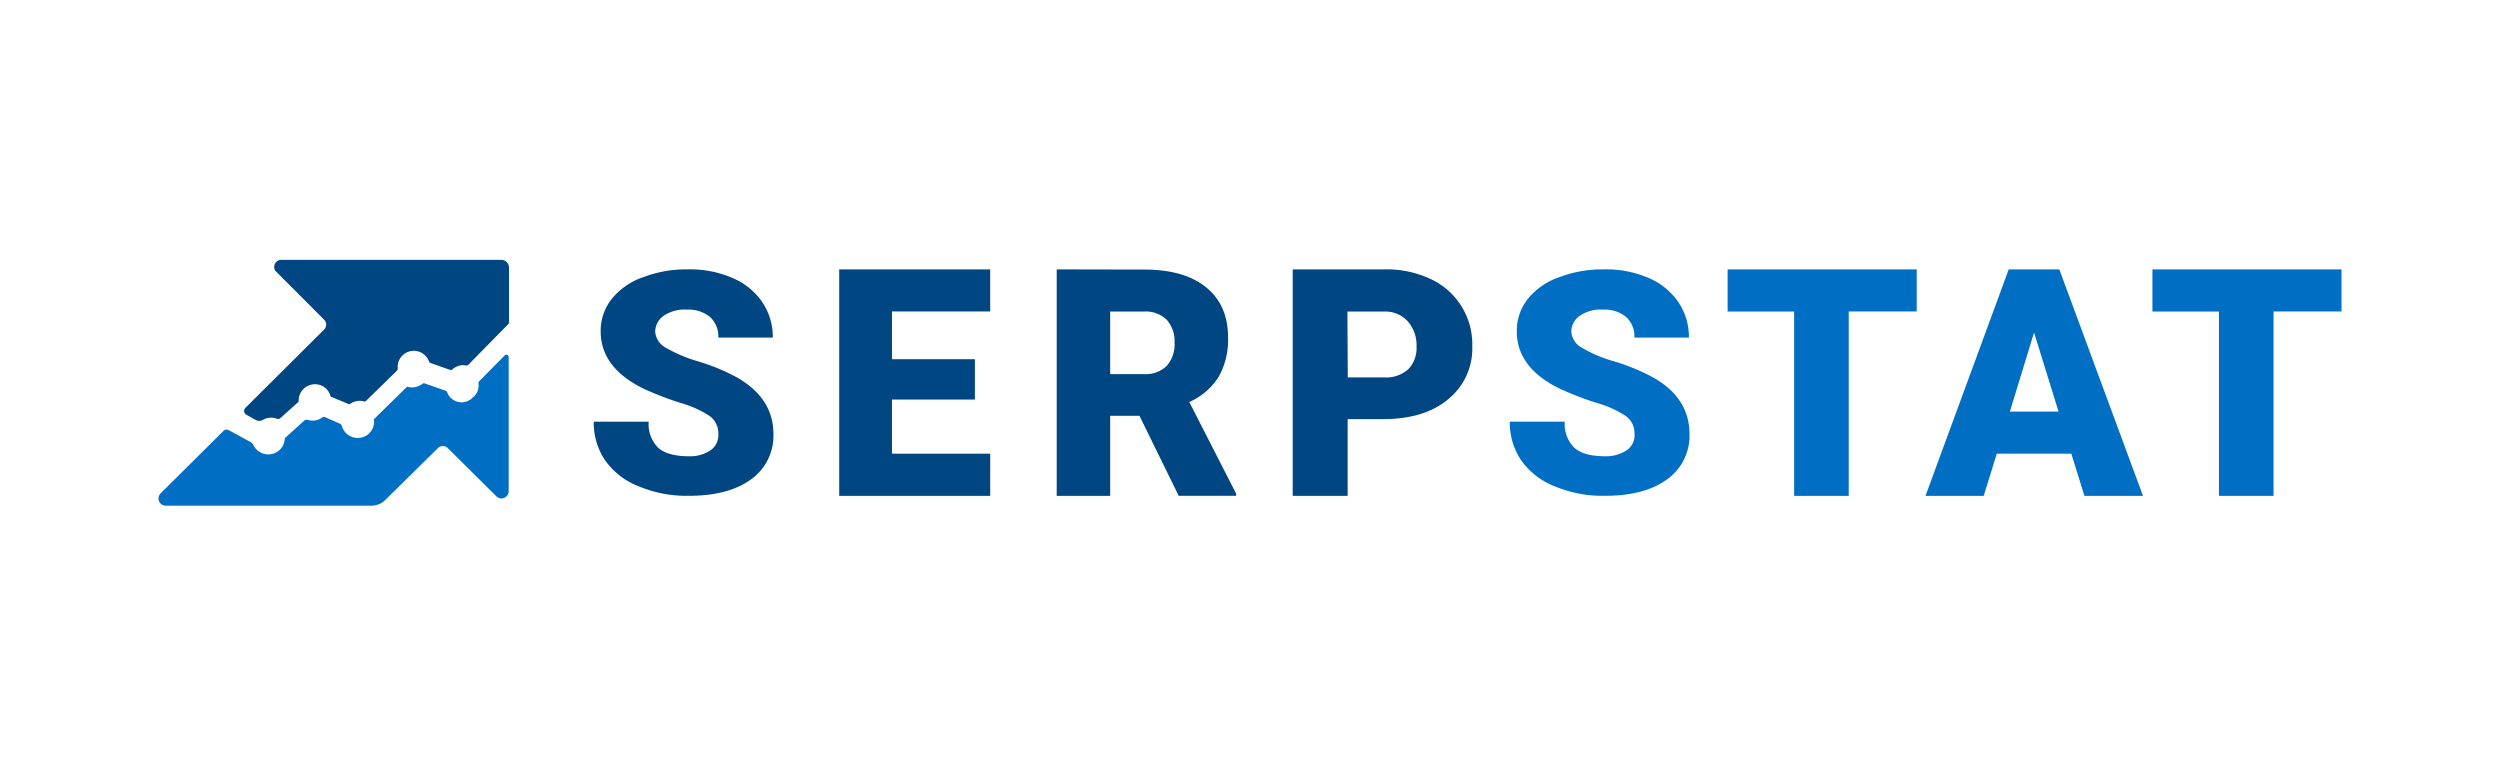 <svg xmlns="http://www.w3.org/2000/svg" id="Layer_1" data-name="Layer 1" viewBox="0 0 426.89 130.72"><defs><style>.cls-1{fill:#004683;}.cls-2{fill:#006ec2;}</style></defs><title>Premium-Tools</title><path class="cls-1" d="M109.77,47.35a11.78,11.78,0,0,0-5.34,3.73,8.73,8.73,0,0,0-1.86,5.53c0,4.16,2.55,7.51,7.57,9.87a54.65,54.65,0,0,0,6,2.3,18.12,18.12,0,0,1,5.09,2.29,3.67,3.67,0,0,1,1.43,3.11,3.08,3.08,0,0,1-1.37,2.73,6.26,6.26,0,0,1-3.66,1c-2.43,0-4.16-.5-5.22-1.43A5.66,5.66,0,0,1,110.77,72h-9.38a11.43,11.43,0,0,0,1.92,6.58,12.61,12.61,0,0,0,5.78,4.47,21.06,21.06,0,0,0,8.57,1.61c4.47,0,8-.93,10.56-2.79a9.14,9.14,0,0,0,3.85-7.76c0-4.1-2.12-7.33-6.28-9.69a35,35,0,0,0-6.64-2.73,24.93,24.93,0,0,1-5.65-2.42,3.41,3.41,0,0,1-1.62-2.61,3.35,3.35,0,0,1,1.43-2.73,6.41,6.41,0,0,1,4-1.06,5.78,5.78,0,0,1,3.91,1.24,4.43,4.43,0,0,1,1.43,3.54h9.31a10.58,10.58,0,0,0-1.86-6.15,11.65,11.65,0,0,0-5.16-4.09A18.1,18.1,0,0,0,117.41,46a20.21,20.21,0,0,0-7.64,1.36M143.3,46V84.67h25.78v-7.2H152.31V68.22h14.16V61.33H152.31V53.19h16.77V46m11.36,0V84.67h9.13V71h5l6.7,13.66h9.81V84.3l-8-15.65a11.47,11.47,0,0,0,5-4.28,12.89,12.89,0,0,0,1.62-6.71c0-3.72-1.24-6.58-3.79-8.63s-6.08-3-10.56-3Zm9.13,7.2h5.77a5.1,5.1,0,0,1,3.91,1.43,5.5,5.5,0,0,1,1.31,3.91,5.5,5.5,0,0,1-1.31,3.91,5.1,5.1,0,0,1-3.91,1.43h-5.77V53.19ZM220.74,46V84.67h9.38V71.57h6c4.72,0,8.45-1.12,11.18-3.41a11.15,11.15,0,0,0,4.1-9.07,12.26,12.26,0,0,0-7.21-11.49A17.65,17.65,0,0,0,236.33,46Zm9.38,7.2h6.27a5.16,5.16,0,0,1,4,1.68,6.15,6.15,0,0,1,1.49,4.34,5.15,5.15,0,0,1-1.43,3.85,5.67,5.67,0,0,1-4.16,1.37h-6.15l-.06-11.24Z"></path><path class="cls-2" d="M266.2,47.35a11.78,11.78,0,0,0-5.34,3.73A8.68,8.68,0,0,0,259,56.61c0,4.16,2.55,7.51,7.58,9.87a54.39,54.39,0,0,0,6,2.3,18.12,18.12,0,0,1,5.09,2.29,3.64,3.64,0,0,1,1.43,3.11,3.05,3.05,0,0,1-1.37,2.73,6.4,6.4,0,0,1-3.66,1c-2.42,0-4.16-.5-5.22-1.43A5.7,5.7,0,0,1,267.19,72h-9.38a11.36,11.36,0,0,0,1.93,6.58,12.58,12.58,0,0,0,5.77,4.47,21.09,21.09,0,0,0,8.57,1.61c4.47,0,8-.93,10.56-2.79a9.14,9.14,0,0,0,3.85-7.76c0-4.1-2.11-7.39-6.27-9.69a35.17,35.17,0,0,0-6.65-2.73,23.73,23.73,0,0,1-5.65-2.42,3.42,3.42,0,0,1-1.61-2.61,3.33,3.33,0,0,1,1.43-2.73,6.36,6.36,0,0,1,4-1.06,5.76,5.76,0,0,1,3.91,1.24,4.4,4.4,0,0,1,1.43,3.54h9.31a10.58,10.58,0,0,0-1.86-6.15,11.68,11.68,0,0,0-5.15-4.09A18.15,18.15,0,0,0,273.83,46a20.34,20.34,0,0,0-7.63,1.36M295,46v7.2h11.36V84.67h9.32V53.19h11.61V46M343,46,328.79,84.67h9.94l2.23-7.2h12.73l2.24,7.2h10L351.64,46Zm4.35,10.86,4.16,13.42H343.2l4.1-13.42ZM367.54,46v7.2H378.9V84.67h9.32V53.19h11.61V46"></path><path class="cls-1" d="M85.68,44.37H48a1.22,1.22,0,0,0-1.18,1.18,1.11,1.11,0,0,0,.37.87h0l8.13,8.14a1.2,1.2,0,0,1,0,1.74L41.9,69.65a.74.74,0,0,0,.19,1.18l1.67.93a1.23,1.23,0,0,0,1.12-.06,2.73,2.73,0,0,1,1.43-.38,2.64,2.64,0,0,1,1,.19.49.49,0,0,0,.5-.06L51,68.59V68.4a2.78,2.78,0,0,1,2.79-2.79,2.73,2.73,0,0,1,2.67,2.11L59.54,69c.12.06.18,0,.31-.07a2.69,2.69,0,0,1,1.55-.49,3.78,3.78,0,0,1,.81.12c.12,0,.18,0,.24-.06l5.34-5.22a.43.43,0,0,0,.13-.31,2.76,2.76,0,0,1,5.34-1.24.47.47,0,0,0,.25.25l3.35,1.18a.42.42,0,0,0,.37-.06,2.79,2.79,0,0,1,1.87-.75c.24,0,.68.19.93-.12l6.7-6.83a.56.56,0,0,0,.19-.44V45.68a1.35,1.35,0,0,0-1.24-1.31"></path><path class="cls-2" d="M86.86,61a.4.4,0,0,0-.68-.31l-4.35,4.41a.45.45,0,0,0-.13.37,2.58,2.58,0,0,1-1,2.43,2.62,2.62,0,0,1-4.35-.94.47.47,0,0,0-.24-.24l-3.61-1.25c-.12-.06-.24,0-.37.07a3,3,0,0,1-1.74.62,4.36,4.36,0,0,1-.87-.13s-4.1,4-5.52,5.41c-.19.18-.19.18-.13.55a2.78,2.78,0,0,1-2.79,2.8,2.86,2.86,0,0,1-2.73-2.11.65.65,0,0,0-.25-.31L55.44,71.2a.41.41,0,0,0-.38.06,2.71,2.71,0,0,1-1.67.56,3.81,3.81,0,0,1-.87-.12c-.19-.07-.31,0-.5.06l-3.23,2.92a.52.52,0,0,0-.18.37,2.78,2.78,0,0,1-2.8,2.54A2.83,2.83,0,0,1,43.27,76a1.26,1.26,0,0,0-.56-.56l-3.67-2a.76.76,0,0,0-.87.13L27.43,84.24h0a1.38,1.38,0,0,0-.37.87,1.25,1.25,0,0,0,1.24,1.24H63.57a3.35,3.35,0,0,0,2.11-.87l.69-.68h0l8.38-8.26a1.2,1.2,0,0,1,1.74,0l8.26,8.2a1.26,1.26,0,0,0,.87.37,1.25,1.25,0,0,0,1.24-1.24V61Z"></path></svg>